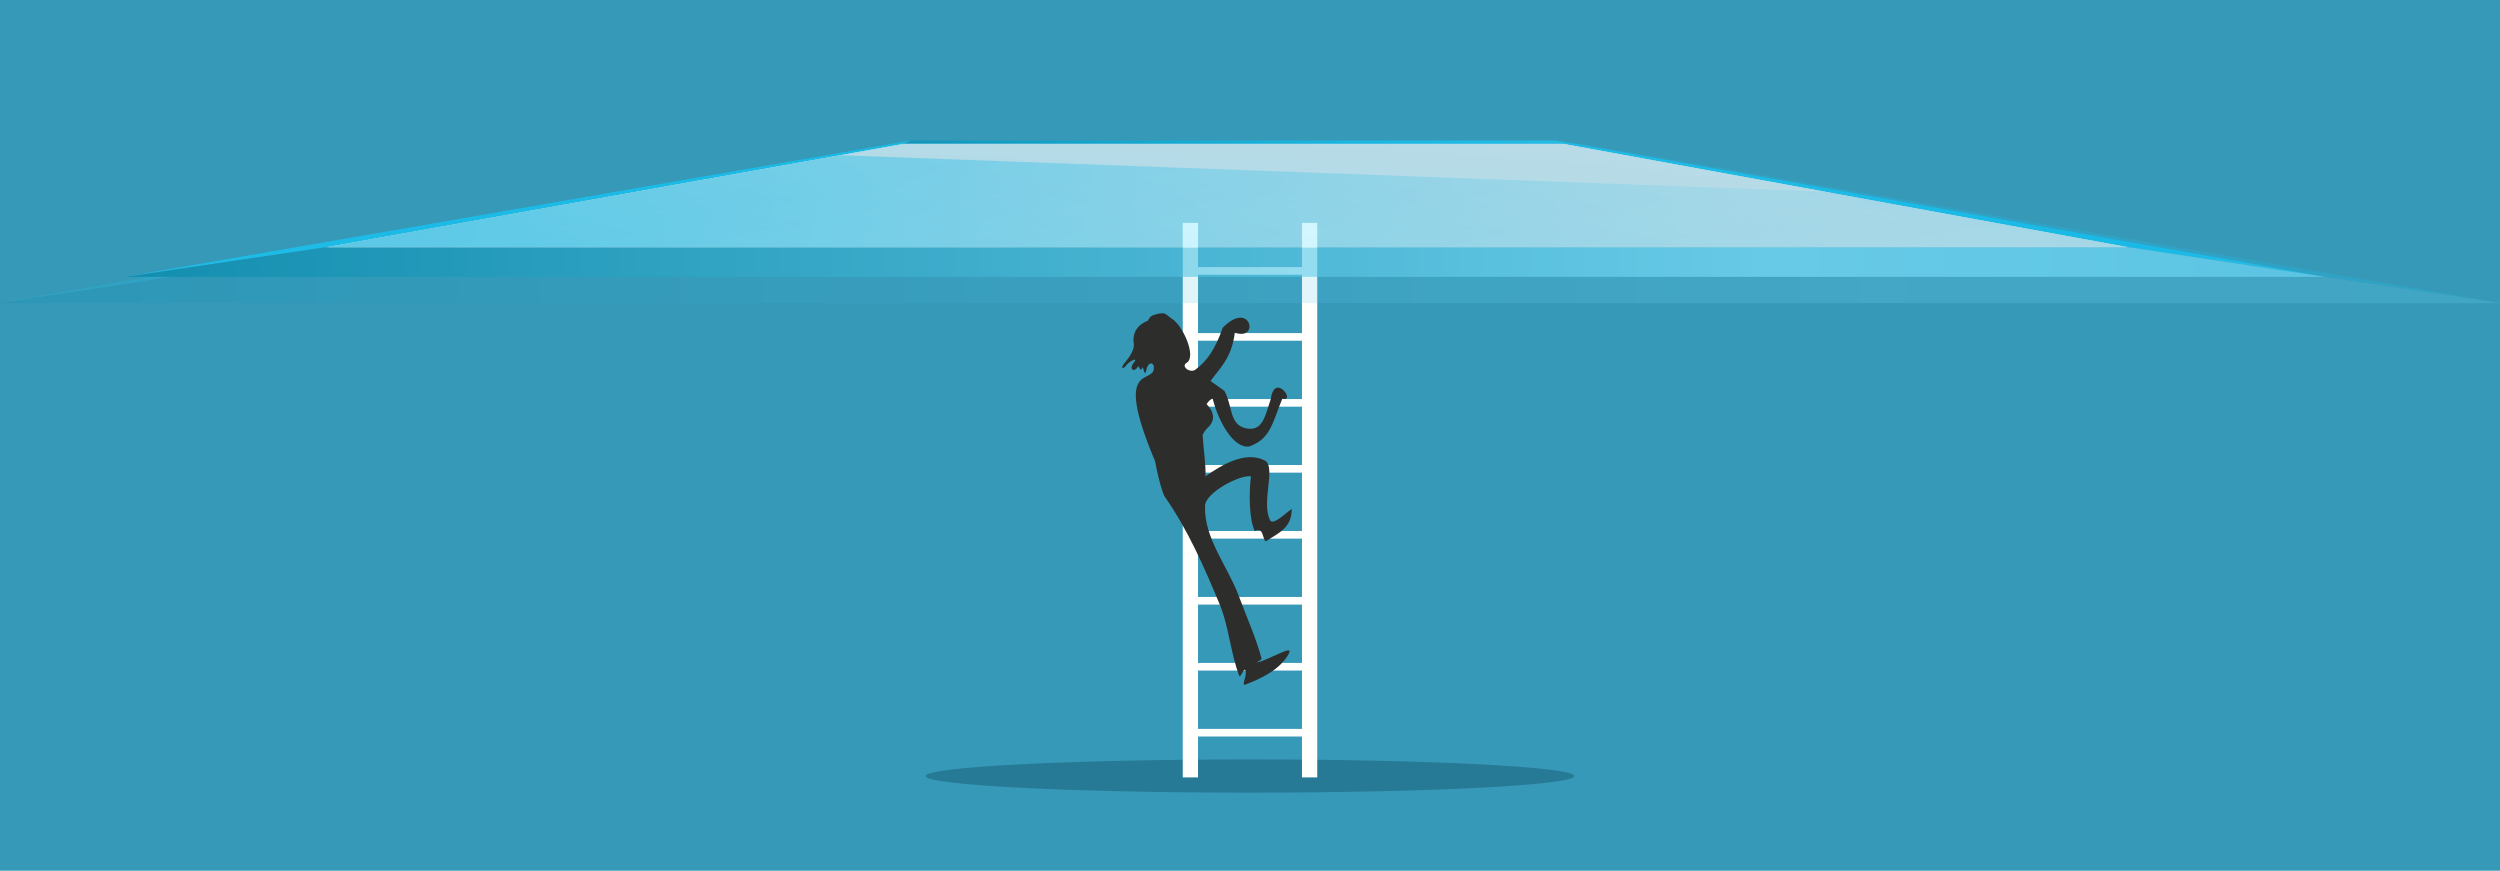 <?xml version="1.0" encoding="UTF-8"?>
<svg enable-background="new 0 0 1892.599 659.198" version="1.1" viewBox="0 0 1892.6 659.2" xml:space="preserve" xmlns="http://www.w3.org/2000/svg">
<filter id="k" x="-.031" y="-.146" width="1.062" height="1.293">
	<feGaussianBlur stdDeviation="2.441"/>
</filter>
<path d="M0,0h1892.599v659.198H0V0z" fill="#3799B8"/>

	
		<path d="m946.3 600.08c135.27 0 245.59-5.658 245.59-12.594 0-6.938-110.32-12.594-245.59-12.594-135.27 0-245.59 5.656-245.59 12.594 0 6.936 110.32 12.594 245.59 12.594" fill="#277A96"/>
		<path d="m906.94 551.8h78.713v-44.167h-78.713v44.167zm0-49.94h78.713v-44.168h-78.713v44.168zm0-49.94h78.713v-44.167h-78.713v44.167zm0-49.94h78.713v-44.169h-78.713v44.169zm0-49.94h78.713v-44.169h-78.713v44.169zm0-49.941h78.713v-44.168h-78.713v44.168zm0-49.94h78.713v-44.168h-78.713v44.168zm-11.545-83.438h11.545v33.498h78.713v-33.498h11.546v419.81h-11.546v-30.962h-78.713v30.962h-11.545v-419.81" fill="#FFFFFE"/>
		<path d="m880.94 237.17c-2.954-0.106-6.854 0.6-9.831 2.468-0.507 0.166-1.915 3.053-2.401 3.256-6.558 2.601-10.905 7.479-10.636 15.305 1.523 6.528-2.921 11.695-6.6 16.494-2.511 2.522-2.63 6.125 0.699 2.482 1.599-3.006 10.866-8.255 5.6-1.896-3.199 4.699 1.206 6.917 3.754 2.061 1.844 0.662 1.141 4.967 3.598 0.592 0.514 1.592 1.774 7.648 2.713 2.229 0.446-3.795 3.552-7.056 5.527-3.506 2.858 16.797-32.577-7.199 1.125 72.594 0.507 4.2 4.91 23.383 7.336 26.848 17.438 24.907 29.783 53.178 41.457 81.252 7.22 17.363 8.141 36.87 14.955 54.398 0.762 1.96 3.281-6.198 4.463-4.459 2.066 3.037-3.433 12.328 0 11.02 12.655-4.821 26.707-11.654 33.061-23.615 3.924-7.382-15.906 5.365-24.141 6.824-1.523 0.27 3.818-1.657 3.412-3.15-4.375-16.012-11.288-31.223-17.055-46.793-8.488-22.914-26.685-44.237-25.715-68.656 0.406-10.227 26.698-23.765 34.766-22.303-1.621 12.921-1.444 32.754 2.961 41.512 2.344-1.494 4.057-0.491 4.387-0.098 1.713 0.875 2.608 8.693 4.197 7.609 8.346-5.697 18.847-9.43 19.285-23.047 2.344-5.468-13.489 12.609-16.266 7.348-7.045-13.348 4.436-39.68-3.676-45.129-14.95-7.861-32.634 2.884-45.391 11.805 0.586-7.901-1.416-20.088-2.104-31.453 0.969-1.853 2.093-3.61 3.625-5.105 3.128-2.691 5.219-6.739 3.855-10.9-0.661-2.818-2.5-5.078-4.457-7.223 1.14-1.88 2.626-3.379 4.572-4.352 4.178 17.198 15.888 38.462 27.844 36.352 16.088-5.827 17.231-17.435 24.912-36.18 10.716 3.051-5.766-20.108-8.658 0-4.341 13.437-6.402 25.165-18.883 22.496-12.714-2.718-9.997-16.926-16.277-28.311l-10.494-7.479c6.237-9.101 15.92-16.75 18.346-36.646 19.129 6.669 11.928-25.341-9.186-3.674-5.704 16.581-12.356 25.559-20.441 31.531-3.709 3.304-11.673-2.158-6.859-5.01 7.898-4.682-3.256-28.882-11.248-33.43-1.257-0.717-4.677-4.009-6.131-4.061z" fill="#2D2E2C"/>
	
	<g transform="matrix(2.571 0 0 2.93 76.09 -2844.4)" opacity=".66">
		<g transform="translate(2,2)" filter="url(#k)" opacity=".274">
			<polygon points="434.63 1006.6 631.58 1037.5 40.093 1037.5 232.81 1006.6" fill="#fff"/>
			
				<linearGradient id="t" x1="-75.494" x2="-43.64" y1="1275.1" y2="1411" gradientTransform="matrix(2.571 0 0 -2.93 284.52 4810.9)" gradientUnits="userSpaceOnUse">
				<stop stop-color="#0FCEFF" offset="0"/>
				<stop stop-color="#09CCFF" offset=".296"/>
				<stop stop-color="#2AD4FF" offset=".361"/>
				<stop stop-color="#80E5FF" offset=".444"/>
				<stop stop-color="#0095BB" offset="1"/>
			</linearGradient>
			<polygon points="235.18 1005.7 -31.598 1047.1 40.093 1037.5 232.81 1006.6" fill="url(#t)"/>
			
				<linearGradient id="s" x1="109.81" x2="112.92" y1="1289.1" y2="1304.2" gradientTransform="matrix(2.571 0 0 -2.93 284.52 4810.9)" gradientUnits="userSpaceOnUse">
				<stop stop-color="#0FCEFF" offset="0"/>
				<stop stop-color="#09CCFF" offset=".296"/>
				<stop stop-color="#2AD4FF" offset=".506"/>
				<stop stop-color="#80E5FF" offset=".591"/>
				<stop stop-color="#2AD4FF" offset="1"/>
			</linearGradient>
			<polygon points="432.14 1005.7 434.63 1006.6 631.58 1037.5 704.6 1047.1" fill="url(#s)"/>
			
				<linearGradient id="r" x1="-20.114" x2="181.71" y1="1298.6" y2="1298.6" gradientTransform="matrix(2.571 0 0 -2.93 284.52 4810.9)" gradientUnits="userSpaceOnUse">
				<stop stop-color="#0095BB" offset="0"/>
				<stop stop-color="#09CCFF" offset=".296"/>
				<stop stop-color="#2AD4FF" offset=".506"/>
				<stop stop-color="#00ACD8" offset=".733"/>
				<stop stop-color="#00BAE7" offset="1"/>
			</linearGradient>
			<polygon points="235.18 1005.7 232.81 1006.6 434.63 1006.6 432.14 1005.7" fill="url(#r)"/>
			
				<linearGradient id="q" x1="-122.96" x2="613.23" y1="944.09" y2="944.09" gradientTransform="matrix(2.571 0 0 -2.93 284.52 3808.5)" gradientUnits="userSpaceOnUse">
				<stop stop-color="#08a" offset="0"/>
				<stop stop-color="#80E4FF" offset=".291"/>
				<stop stop-color="#00A4CD" offset="1"/>
			</linearGradient>
			<polygon points="40.093 1037.5 -31.598 1047.1 704.6 1047.1 631.58 1037.5" fill="url(#q)"/>
			<g transform="translate(0,60)">
				
					<linearGradient id="p" x1="132.83" x2="-453.75" y1="906.62" y2="783.13" gradientTransform="matrix(2.571 0 0 -2.93 284.52 3572.7)" gradientUnits="userSpaceOnUse">
					<stop stop-color="#2AD4FF" offset="0"/>
					<stop stop-color="#D4F6FF" offset=".296"/>
					<stop stop-color="#2AD4FF" offset=".506"/>
					<stop stop-color="#80E5FF" offset=".733"/>
					<stop stop-color="#2AD4FF" offset="1"/>
				</linearGradient>
				<polygon points="232.89 946.55 40.757 977.4 630.91 977.4 434.56 946.55" fill="url(#p)"/>
				<polygon points="232.89 946.55 40.757 977.4 630.91 977.4 434.56 946.55" fill="#fff"/>
				
					<linearGradient id="o" x1="-151.33" x2="-737.9" y1="906.62" y2="783.13" gradientTransform="matrix(-2.571 0 0 -2.93 -343.35 3572.7)" gradientUnits="userSpaceOnUse">
					<stop stop-color="#2AD4FF" offset="0"/>
					<stop stop-color="#D4F6FF" offset=".296"/>
					<stop stop-color="#2AD4FF" offset=".506"/>
					<stop stop-color="#80E5FF" offset=".733"/>
					<stop stop-color="#2AD4FF" offset="1"/>
				</linearGradient>
				<polygon points="434.56 946.55 630.91 977.4 40.757 977.4 232.89 946.55" enable-background="new    " fill="url(#o)" opacity=".397"/>
				
					<linearGradient id="n" x1="17.739" x2="32.411" y1="1014.7" y2="919.32" gradientTransform="matrix(2.571 0 0 2.93 284.52 -1958.7)" gradientUnits="userSpaceOnUse">
					<stop stop-color="#2AD4FF" offset="0"/>
					<stop stop-color="#D4F6FF" offset=".296"/>
					<stop stop-color="#2AD4FF" offset=".506"/>
					<stop stop-color="#80E5FF" offset=".733"/>
					<stop stop-color="#2AD4FF" offset="1"/>
				</linearGradient>
				<polygon points="40.757 977.4 232.89 946.55 434.56 946.55 630.91 977.4" enable-background="new    " fill="url(#n)" opacity=".397"/>
				
					<linearGradient id="m" x1="17.664" x2="32.44" y1="898.88" y2="802.77" gradientTransform="matrix(2.571 0 0 -2.93 284.52 3572.7)" gradientUnits="userSpaceOnUse">
					<stop stop-color="#2AD4FF" offset="0"/>
					<stop stop-color="#D4F6FF" offset=".296"/>
					<stop stop-color="#2AD4FF" offset=".506"/>
					<stop stop-color="#80E5FF" offset=".733"/>
					<stop stop-color="#2AD4FF" offset="1"/>
				</linearGradient>
				<polygon points="232.89 946.55 40.757 977.4 630.91 977.4 434.56 946.55" enable-background="new    " fill="url(#m)" opacity=".2"/>
				
					<linearGradient id="l" x1="13.227" x2="43.373" y1="916.15" y2="761.15" gradientTransform="matrix(2.571 0 0 -2.93 284.52 3572.7)" gradientUnits="userSpaceOnUse">
					<stop stop-color="#fff" stop-opacity="0" offset="0"/>
					<stop stop-color="#fff" stop-opacity=".329" offset=".393"/>
					<stop stop-color="#fff" offset=".498"/>
					<stop stop-color="#fff" stop-opacity=".094" offset=".715"/>
					<stop stop-color="#fff" stop-opacity="0" offset="1"/>
				</linearGradient>
				<polygon points="232.89 946.55 40.757 977.4 630.91 977.4 434.56 946.55" fill="url(#l)"/>
			</g>
			
				<linearGradient id="u" x1="32.242" x2="32.242" y1="1302.1" y2="1261.4" gradientTransform="matrix(2.571 0 0 -2.93 284.52 4810.9)" gradientUnits="userSpaceOnUse">
				<stop stop-color="#fff" offset="0"/>
				<stop stop-color="#fff" stop-opacity="0" offset="1"/>
			</linearGradient>
			<polygon points="232.81 1006.6 213.21 1009.7 521.6 1020.2 434.63 1006.6" fill="url(#u)"/>
		</g>
		<path d="m430.72 1008 166.6 26.749h-531.17l170.27-26.749h194.3z" fill="#fff"/>
		
			<linearGradient id="j" x1="-64.61" x2="-37.236" y1="1280" y2="1396.8" gradientTransform="matrix(2.571 0 0 -2.93 279.37 4816.8)" gradientUnits="userSpaceOnUse">
			<stop stop-color="#0FCEFF" offset="0"/>
			<stop stop-color="#09CCFF" offset=".296"/>
			<stop stop-color="#2AD4FF" offset=".361"/>
			<stop stop-color="#80E5FF" offset=".444"/>
			<stop stop-color="#0095BB" offset="1"/>
		</linearGradient>
		<path d="m238.62 1007.1-231.18 35.184 58.713-7.618 170.27-26.749 2.204-0.817z" fill="url(#j)"/>
		
			<linearGradient id="h" x1="101.6" x2="104.06" y1="1292.2" y2="1304.1" gradientTransform="matrix(2.571 0 0 -2.93 279.37 4816.8)" gradientUnits="userSpaceOnUse">
			<stop stop-color="#0FCEFF" offset="0"/>
			<stop stop-color="#09CCFF" offset=".296"/>
			<stop stop-color="#2AD4FF" offset=".506"/>
			<stop stop-color="#80E5FF" offset=".591"/>
			<stop stop-color="#2AD4FF" offset="1"/>
		</linearGradient>
		<path d="m428.62 1007.1 2.092 0.818 166.6 26.749 57.671 7.618-226.37-35.185z" fill="url(#h)"/>
		
			<linearGradient id="i" x1="-16.709" x2="177.59" y1="1300.1" y2="1300.1" gradientTransform="matrix(2.571 0 0 -2.93 279.37 4816.8)" gradientUnits="userSpaceOnUse">
			<stop stop-color="#0095BB" offset="0"/>
			<stop stop-color="#09CCFF" offset=".296"/>
			<stop stop-color="#2AD4FF" offset=".506"/>
			<stop stop-color="#00ACD8" offset=".733"/>
			<stop stop-color="#00BAE7" offset="1"/>
		</linearGradient>
		<path d="m238.62 1007.1-2.204 0.818h194.3l-2.092-0.818h-190z" fill="url(#i)"/>
		
			<linearGradient id="g" x1="-105.78" x2="541.77" y1="947.39" y2="947.39" gradientTransform="matrix(2.571 0 0 -2.93 279.37 3814.4)" gradientUnits="userSpaceOnUse">
			<stop stop-color="#08a" offset="0"/>
			<stop stop-color="#80E4FF" offset=".291"/>
			<stop stop-color="#00A4CD" offset="1"/>
		</linearGradient>
		<path d="m66.154 1034.7-58.713 7.618h647.55l-57.671-7.618h-531.17z" fill="url(#g)"/>
		<g transform="translate(0,60)">
			
				<linearGradient id="f" x1="121.75" x2="-405.13" y1="907.44" y2="796.52" gradientTransform="matrix(2.571 0 0 -2.93 279.37 3578.6)" gradientUnits="userSpaceOnUse">
				<stop stop-color="#2AD4FF" offset="0"/>
				<stop stop-color="#D4F6FF" offset=".296"/>
				<stop stop-color="#2AD4FF" offset=".506"/>
				<stop stop-color="#80E5FF" offset=".733"/>
				<stop stop-color="#2AD4FF" offset="1"/>
			</linearGradient>
			<path d="m236.49 947.95-169.79 26.674h530.08l-166.14-26.674h-194.15z" fill="url(#f)"/>
			<path d="m236.49 947.95-169.79 26.674h530.08l-166.14-26.674h-194.15z" fill="#fff"/>
			
				<linearGradient id="e" x1="-159.22" x2="-686.1" y1="907.44" y2="796.52" gradientTransform="matrix(-2.571 0 0 -2.93 -338.21 3578.6)" gradientUnits="userSpaceOnUse">
				<stop stop-color="#2AD4FF" offset="0"/>
				<stop stop-color="#D4F6FF" offset=".296"/>
				<stop stop-color="#2AD4FF" offset=".506"/>
				<stop stop-color="#80E5FF" offset=".733"/>
				<stop stop-color="#2AD4FF" offset="1"/>
			</linearGradient>
			<path d="m430.64 947.95 166.14 26.674h-530.08l169.79-26.674h194.15z" enable-background="new    " fill="url(#e)" opacity=".397"/>
			
				<linearGradient id="d" x1="18.378" x2="31.643" y1="1014.5" y2="928.21" gradientTransform="matrix(2.571 0 0 2.93 279.37 -1964.5)" gradientUnits="userSpaceOnUse">
				<stop stop-color="#2AD4FF" offset="0"/>
				<stop stop-color="#D4F6FF" offset=".296"/>
				<stop stop-color="#2AD4FF" offset=".506"/>
				<stop stop-color="#80E5FF" offset=".733"/>
				<stop stop-color="#2AD4FF" offset="1"/>
			</linearGradient>
			<path d="m66.701 974.63 169.79-26.674h194.15l166.14 26.674h-530.08z" enable-background="new    " fill="url(#d)" opacity=".397"/>
			
				<linearGradient id="c" x1="18.34" x2="31.516" y1="900.3" y2="814.61" gradientTransform="matrix(2.571 0 0 -2.93 279.37 3578.6)" gradientUnits="userSpaceOnUse">
				<stop stop-color="#2AD4FF" offset="0"/>
				<stop stop-color="#D4F6FF" offset=".296"/>
				<stop stop-color="#2AD4FF" offset=".506"/>
				<stop stop-color="#80E5FF" offset=".733"/>
				<stop stop-color="#2AD4FF" offset="1"/>
			</linearGradient>
			<path d="m236.49 947.95-169.79 26.674h530.08l-166.14-26.674h-194.15z" enable-background="new    " fill="url(#c)" opacity=".2"/>
			
				<linearGradient id="b" x1="14.322" x2="41.4" y1="916" y2="776.78" gradientTransform="matrix(2.571 0 0 -2.93 279.37 3578.6)" gradientUnits="userSpaceOnUse">
				<stop stop-color="#fff" stop-opacity="0" offset="0"/>
				<stop stop-color="#fff" stop-opacity=".329" offset=".393"/>
				<stop stop-color="#fff" offset=".498"/>
				<stop stop-color="#fff" stop-opacity=".094" offset=".715"/>
				<stop stop-color="#fff" stop-opacity="0" offset="1"/>
			</linearGradient>
			<path d="m236.49 947.95-169.79 26.674h530.08l-166.14-26.674h-194.15z" fill="url(#b)"/>
		</g>
		
			<linearGradient id="a" x1="32.362" x2="32.362" y1="1303.3" y2="1266.7" gradientTransform="matrix(2.571 0 0 -2.93 279.37 4816.8)" gradientUnits="userSpaceOnUse">
			<stop stop-color="#fff" offset="0"/>
			<stop stop-color="#fff" stop-opacity="0" offset="1"/>
		</linearGradient>
		<path d="m236.42 1008-18.424 2.894 289.15 9.376-76.429-12.271h-194.3z" fill="url(#a)"/>
	</g>

</svg>
